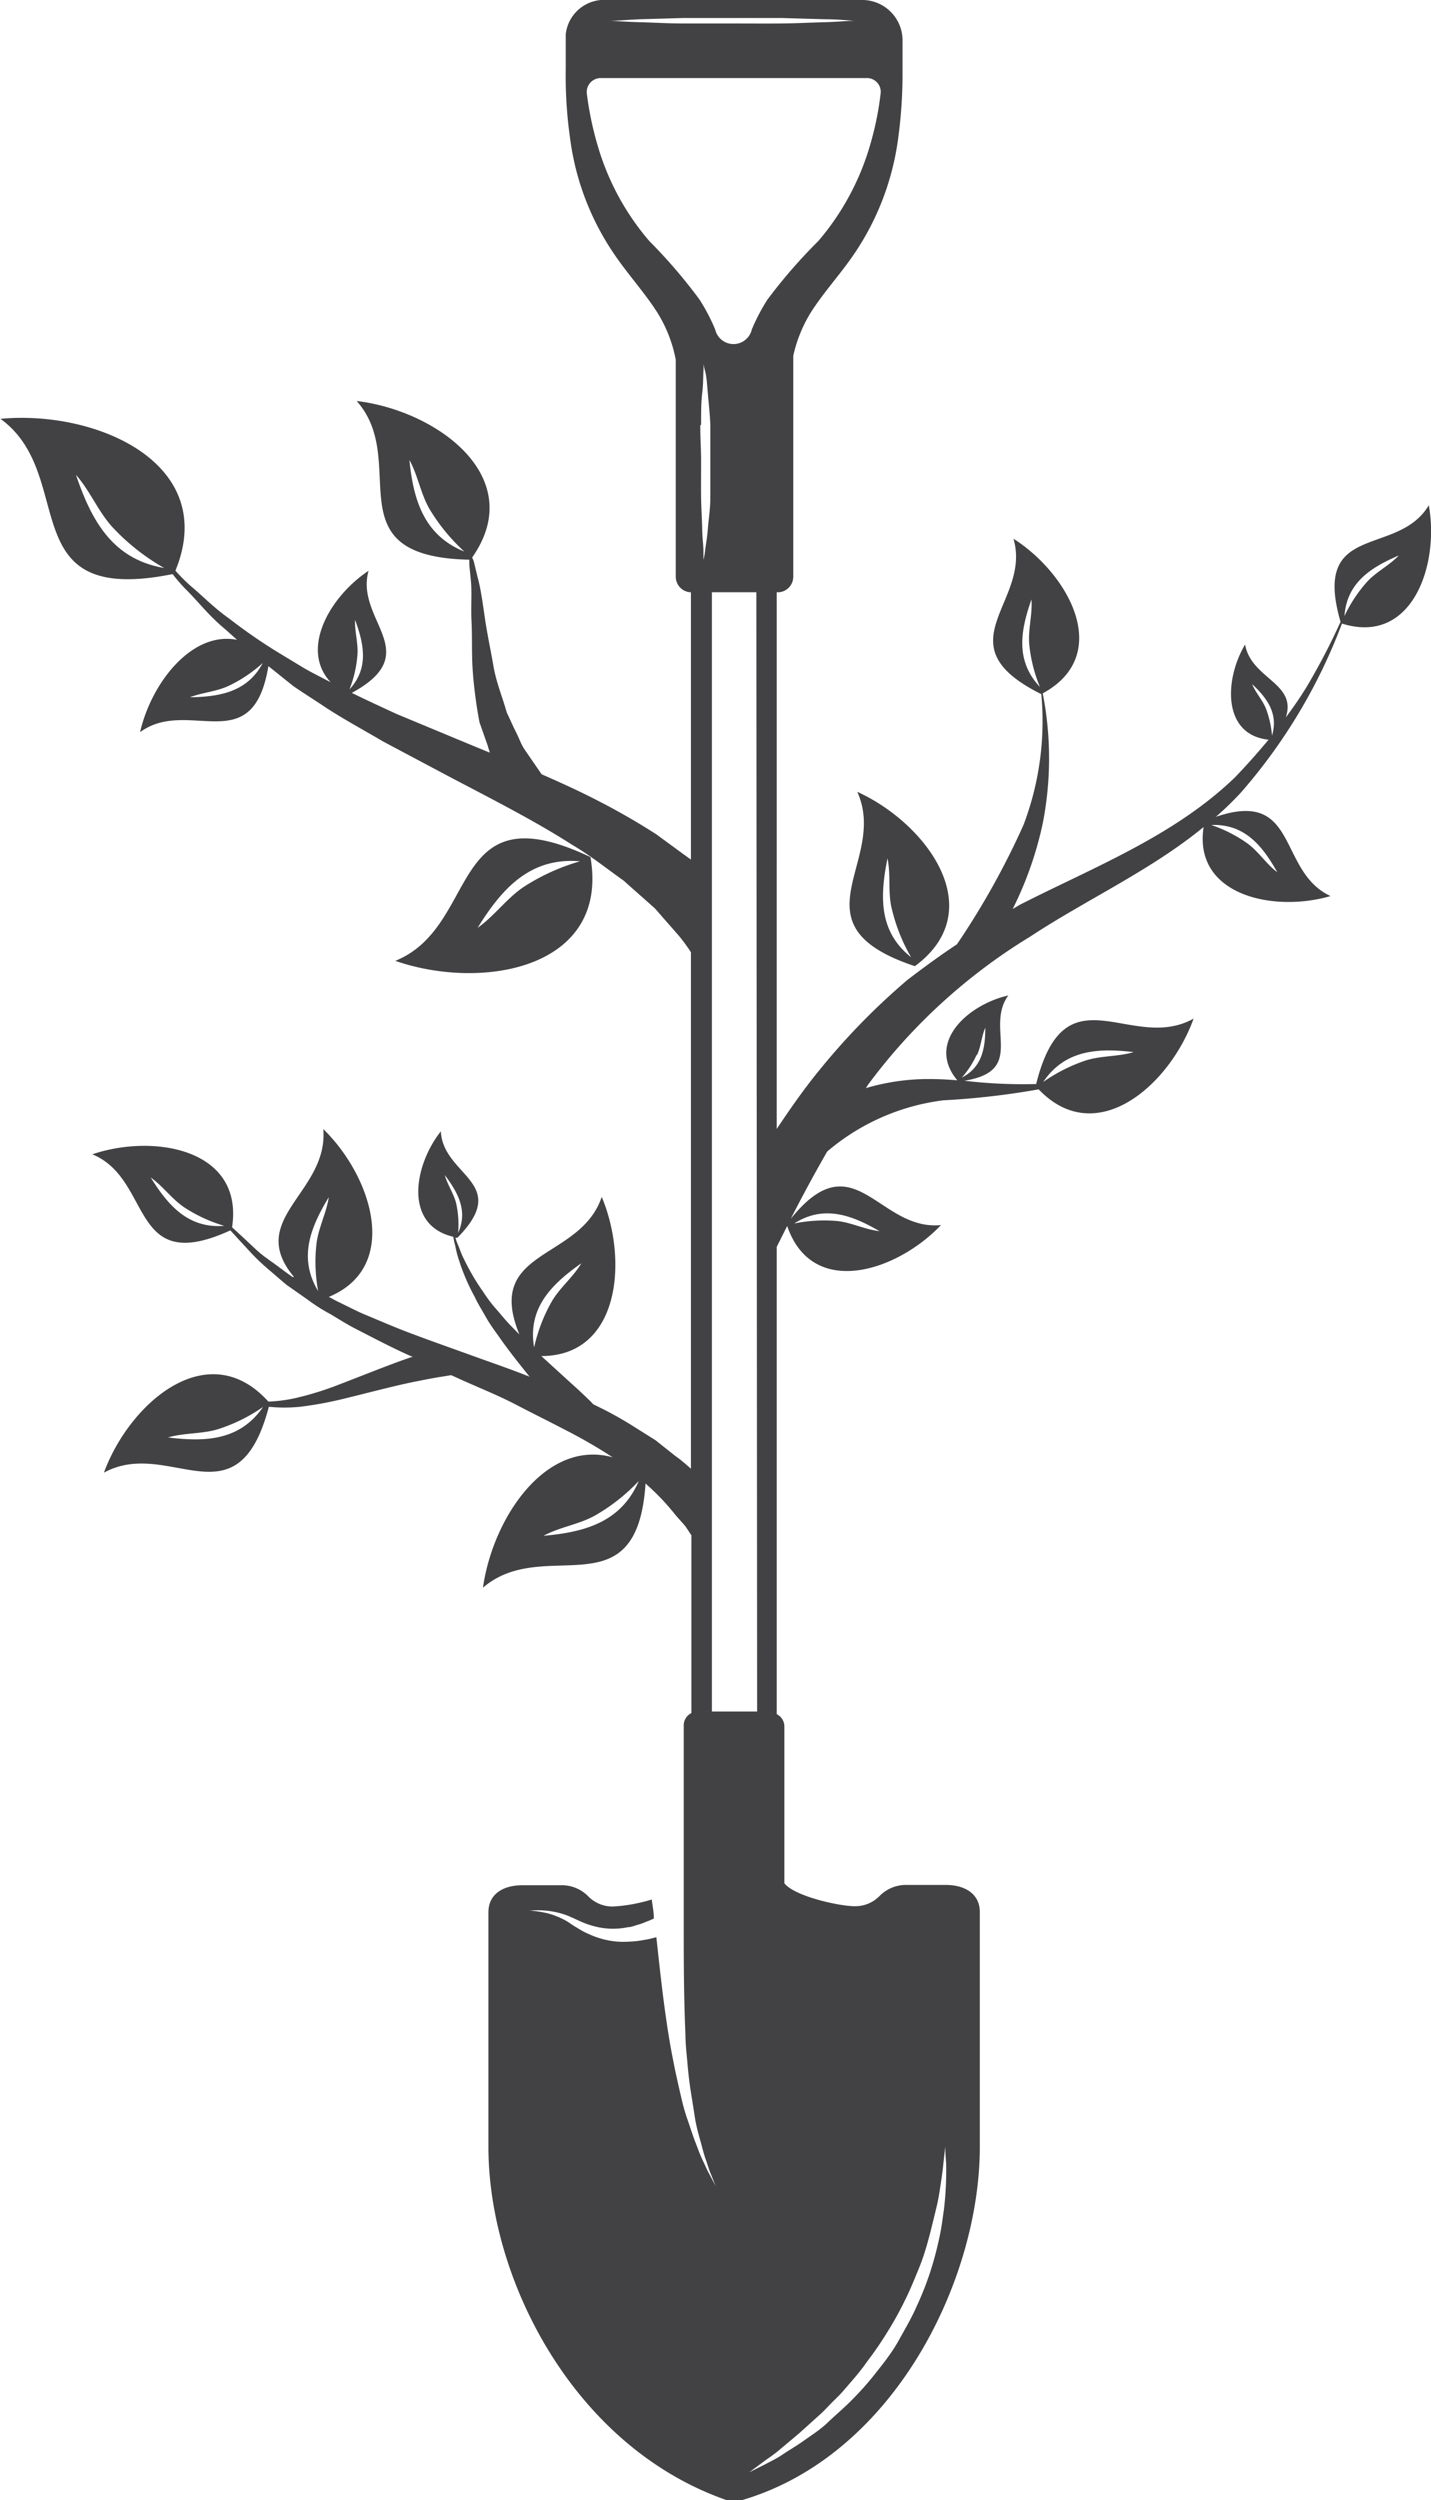 <svg id="Emblems" xmlns="http://www.w3.org/2000/svg" viewBox="0 0 91.44 159.73"><defs><style>.cls-1{fill:#424143;}</style></defs><path class="cls-1" d="M49.58,75.92c-9.18-4.35-7,4.41-12.47,6.63C42.67,84.48,50.81,83.05,49.58,75.92Zm-.67.27a13.46,13.46,0,0,0-3.54,1.6c-1.12.73-1.92,1.89-3,2.65C43.93,77.92,45.73,75.92,48.91,76.19Z" transform="translate(-11.85 -21.16)"/><path class="cls-1" d="M70.31,82.89c4.84-3.57.78-9.11-3.68-11.14C68.65,76.23,62.31,80.23,70.31,82.89ZM68.56,76c.23,1.09,0,2.24.3,3.32a11.24,11.24,0,0,0,1.21,3C68,80.68,68.07,78.44,68.56,76Z" transform="translate(-11.85 -21.16)"/><path class="cls-1" d="M103.15,53.44c-2,3.36-7.51,1-5.64,7.45A42.46,42.46,0,0,1,95.37,65c-.43.71-.89,1.37-1.36,2,.74-2.21-2.2-2.45-2.6-4.66-1.32,2.21-1.47,5.77,1.5,6.08-.68.82-1.39,1.62-2.15,2.41-3.89,3.75-9,5.72-13.77,8.15l-.43.26a22.85,22.85,0,0,0,1.92-5.47,21.53,21.53,0,0,0,0-8.31C83,63,80.15,57.83,76.61,55.58c1.19,4.06-4.66,6.73,1.78,9.93a18.7,18.7,0,0,1-1.14,8.36A50.24,50.24,0,0,1,73,81.49c-1.08.72-2.13,1.48-3.18,2.29a43.54,43.54,0,0,0-5.61,5.75c-1,1.22-1.87,2.48-2.73,3.76V59h.15a1,1,0,0,0,.91-1V43.89a8.93,8.93,0,0,1,1.11-2.75c.82-1.29,1.88-2.44,2.75-3.71a17.13,17.13,0,0,0,2.85-7.49,30.21,30.21,0,0,0,.27-3.8s0-1.24,0-2.49a2.58,2.58,0,0,0-2.66-2.49H50.66A2.47,2.47,0,0,0,48,23.35c0,.95,0,1.91,0,2.18a28.31,28.31,0,0,0,.27,4.41,17,17,0,0,0,2.85,7.49c.86,1.27,1.92,2.42,2.74,3.71a8.79,8.79,0,0,1,1.17,3V58a1,1,0,0,0,.91,1H56V76.08l-.54-.39-1.68-1.23A44.06,44.06,0,0,0,50,72.29c-1.14-.59-2.33-1.13-3.54-1.66L45.34,69c-.21-.33-.33-.7-.53-1.09s-.37-.8-.58-1.23c-.25-.92-.66-1.88-.84-2.92s-.4-2.06-.54-3-.26-1.91-.47-2.68c-.1-.39-.18-.75-.26-1.07a2.29,2.29,0,0,0-.1-.23c3.6-5.13-2.25-9.39-7.38-10,3.47,3.89-1.64,9.95,7.2,10.14,0,.06,0,.12,0,.19,0,.31.06.67.09,1.07.09.77,0,1.71.05,2.7s0,2.07.08,3.18a29.17,29.17,0,0,0,.43,3.25L43,68.76l.15.49-1.67-.69-4.28-1.78c-1-.46-1.93-.89-2.87-1.35,4.74-2.58.19-4.61,1.07-7.8-2.45,1.62-4.41,5-2.42,7.12-.57-.3-1.14-.58-1.68-.89L29.55,62.8a34.81,34.81,0,0,1-3.07-2.13c-.95-.67-1.69-1.44-2.42-2.05a10.92,10.92,0,0,1-1-1c2.81-6.86-5.06-10.28-11.18-9.7,5,3.62.67,12,11,9.92a10.85,10.85,0,0,0,.93,1.06c.68.68,1.35,1.54,2.25,2.31.31.26.62.55.94.83-2.89-.57-5.48,2.75-6.2,5.9C23.89,65.67,28,69.77,29,63.72L30.6,65c.58.4,1.2.79,1.82,1.2,1.23.83,2.58,1.55,3.92,2.34l4.14,2.2c2.77,1.46,5.54,2.86,7.92,4.39,1.23.72,2.27,1.57,3.31,2.3.46.42.92.82,1.36,1.21l.64.57.54.62,1,1.14A11.49,11.49,0,0,1,56,82L56,82V115c-.31-.28-.63-.56-1-.82l-1.26-1-1.43-.9a23.66,23.66,0,0,0-2.54-1.39l-.17-.18c-.32-.31-.79-.76-1.33-1.24l-1.83-1.67c5,0,5.57-6.09,3.86-10.17-1.38,4.11-7.53,3.28-5.26,8.79l-.57-.58c-.33-.34-.62-.71-.93-1.06s-.58-.72-.82-1.09a14.53,14.53,0,0,1-1.23-2.1c-.17-.32-.26-.63-.38-.91s-.11-.3-.16-.44l.13,0c3.47-3.53-.92-3.92-1.06-6.8-1.73,2.19-2.38,6,.8,6.74a3.14,3.14,0,0,0,.11.53,7.34,7.34,0,0,0,.26,1,13,13,0,0,0,1,2.32c.19.42.45.82.69,1.25s.52.82.81,1.22c.65.94,1.36,1.82,2,2.62l0,0c-1.2-.48-2.43-.9-3.65-1.34-.54-.2-3-1.07-3.61-1.31-1.19-.43-2.32-.93-3.43-1.39-.55-.25-1.07-.52-1.59-.77-.19-.09-.36-.2-.55-.29,4.59-1.9,2.79-7.66-.35-10.72.33,4.07-5,5.72-1.87,9.45l-.09,0c-.43-.29-.82-.6-1.21-.88s-.77-.54-1.09-.84l-.91-.85-.66-.61c.76-5-5-6-8.93-4.66,3.9,1.61,2.33,7.83,8.82,4.86l.56.61.86.93a13.75,13.75,0,0,0,1,.94c.38.32.76.66,1.17,1l1.34.94a11.34,11.34,0,0,0,1.46.93c.51.3,1,.62,1.56.91,1.09.56,2.21,1.15,3.37,1.68l.35.15-.08,0c-1.31.44-3,1.13-4.67,1.77a19.82,19.82,0,0,1-2.49.79,9.6,9.6,0,0,1-2,.29c-3.85-4.27-8.87.07-10.51,4.54,4.18-2.29,8.52,3.45,10.54-4.21a10,10,0,0,0,2,0,23.51,23.51,0,0,0,2.65-.48c1.78-.43,3.51-.9,4.82-1.15.64-.13,1.17-.23,1.57-.29l.61-.1h0l.66.3c1.18.53,2.36,1,3.49,1.59s2.21,1.12,3.26,1.67A32.34,32.34,0,0,1,51,114.27c-4.24-1.18-7.65,3.82-8.29,8.33,3.93-3.39,9.85,1.63,10.39-6.66l.27.25A14.72,14.72,0,0,1,55,117.94c.23.27.45.5.65.74l.38.57v11.36a.87.87,0,0,0-.49.8v10h0c0,.13,0,1.18,0,2.94s0,4.35.11,6.82c0,.62.08,1.23.13,1.84s.12,1.2.21,1.77.18,1.13.26,1.65.21,1,.34,1.46.22.86.35,1.22.21.68.32.92l.32.8-.4-.76c-.14-.24-.26-.54-.43-.89s-.31-.75-.48-1.19-.32-.93-.5-1.44-.32-1.06-.45-1.64-.27-1.17-.39-1.78-.24-1.22-.34-1.85c-.37-2.27-.6-4.55-.8-6.35l-.31.08c-.19.05-.39.08-.62.12s-.48.07-.75.08a6,6,0,0,1-.84,0,5.4,5.4,0,0,1-1.75-.46,4.94,4.94,0,0,1-.79-.42c-.13-.07-.25-.15-.37-.23a4,4,0,0,0-.34-.22,5,5,0,0,0-1.32-.51,7.32,7.32,0,0,0-1-.14l-.4,0,.4,0a6,6,0,0,1,1,0,5.13,5.13,0,0,1,1.49.35l.38.17.37.17a5.46,5.46,0,0,0,.77.28,4.66,4.66,0,0,0,1.55.18,3.93,3.93,0,0,0,.71-.09c.22,0,.43-.1.62-.15a3.73,3.73,0,0,0,.51-.18c.15-.06.27-.1.39-.16l.14-.06c0-.47-.1-.88-.13-1.22a10.48,10.48,0,0,1-2.48.45,2.17,2.17,0,0,1-1.56-.63,2.37,2.37,0,0,0-1.8-.73H45.23c-1.2,0-2.17.54-2.17,1.73v15c0,8.48,5.49,19.21,15.29,22.58a1.56,1.56,0,0,0,.83,0c9.72-2.8,15.28-14,15.28-22.6v-15c0-1.19-1-1.73-2.17-1.73H69.83a2.38,2.38,0,0,0-1.8.73,2.17,2.17,0,0,1-1.56.63c-1,0-3.87-.64-4.5-1.47v-10a.87.87,0,0,0-.49-.8V100.83l.67-1.34c1.6,4.67,7,2.92,9.83-.06-4,.4-5.54-5.45-9.6-.4.74-1.45,1.51-2.88,2.33-4.3a14.13,14.13,0,0,1,7.42-3.27,49.72,49.72,0,0,0,6.09-.7c3.69,3.86,8.38-.28,9.9-4.52-4,2.23-8.2-3.28-10.06,4.18a32.13,32.13,0,0,1-4.59-.21c4-.64,1.29-3.36,2.81-5.45-2.56.58-5.28,3-3.26,5.42-.61-.05-1.22-.08-1.84-.08a14.18,14.18,0,0,0-4,.58l.14-.22A36.52,36.52,0,0,1,77.68,81c3.63-2.39,7.69-4.22,11.08-7-.67,4.36,4.46,5.48,8.11,4.41-3.41-1.58-2-6.88-7.33-5.06a19.71,19.71,0,0,0,1.61-1.56A35.22,35.22,0,0,0,97.6,61C102.08,62.41,103.84,57.27,103.15,53.44ZM91.86,64.87c1,.93,1.68,1.92,1.27,3.29a6.32,6.32,0,0,0-.38-1.71C92.53,65.89,92.09,65.43,91.86,64.87Zm-14.1-5.41c.07,1-.23,1.92-.14,2.88a9.55,9.55,0,0,0,.68,2.71C76.73,63.38,77.05,61.47,77.76,59.46Zm-39.8-9c.59,1,.76,2.27,1.37,3.28a12.18,12.18,0,0,0,2.19,2.66C38.89,55.34,38.24,53,38,50.43Zm-21.29,1c.95,1.06,1.47,2.44,2.44,3.46a13.89,13.89,0,0,0,3.23,2.53C19,56.88,17.67,54.37,16.67,51.4Zm7.16,14.31c.84-.36,1.79-.4,2.61-.78a9,9,0,0,0,2.2-1.47C27.65,65.39,25.85,65.7,23.83,65.71Zm10.71-5c.59,1.59.87,3.1-.36,4.44A7.57,7.57,0,0,0,34.69,63C34.75,62.26,34.5,61.49,34.54,60.73Zm6.58,39.21A6.32,6.32,0,0,0,41,98.05c-.15-.63-.56-1.19-.73-1.82C41.12,97.37,41.76,98.52,41.12,99.94ZM21.48,96.39c.79.56,1.36,1.39,2.16,1.92a9.6,9.6,0,0,0,2.54,1.17C23.9,99.66,22.61,98.21,21.48,96.39Zm11.38,1.26c-.15,1-.68,2-.79,3a10.27,10.27,0,0,0,.11,3h0C30.91,101.54,31.67,99.61,32.86,97.65ZM22.59,113c1.05-.31,2.2-.21,3.23-.54a10.76,10.76,0,0,0,2.84-1.41C27.19,113.19,25,113.3,22.59,113ZM49,101.87c-.54.91-1.42,1.59-1.93,2.51a10.5,10.5,0,0,0-1.09,2.87C45.56,104.76,47.05,103.24,49,101.87Zm-2.43,17.42c1.06-.58,2.31-.73,3.35-1.33a12.07,12.07,0,0,0,2.75-2.18C51.52,118.44,49.18,119.06,46.52,119.29Zm10.08-71c0-.74,0-1.44.07-2s.06-1.09.08-1.44,0-.55,0-.55,0,.2.1.55.13.84.18,1.44.13,1.29.16,2c0,.37,0,.76,0,1.15s0,.79,0,1.18,0,.8,0,1.19,0,.77,0,1.14c0,.75-.12,1.44-.16,2s-.14,1.09-.18,1.43-.1.55-.1.55,0-.2,0-.55-.07-.84-.08-1.43-.06-1.29-.07-2,0-1.53,0-2.33S56.59,49.08,56.6,48.33Zm3.58,82.22H57.34V59h2.84ZM50.85,22.49c.47,0,1.13-.07,1.93-.1l2.74-.08c1,0,2.06,0,3.13,0s2.13,0,3.13,0l2.74.08c.8,0,1.46.07,1.93.1l.73,0-.73,0c-.47,0-1.13.07-1.93.09s-1.74.07-2.74.08-2.06,0-3.13,0-2.13,0-3.13,0-1.93-.06-2.74-.08-1.46-.07-1.93-.09l-.73,0Zm2.49,14.07a16.33,16.33,0,0,1-3.27-6,20.89,20.89,0,0,1-.72-3.41.89.89,0,0,1,.94-1H67.18a.88.88,0,0,1,.94,1,19.87,19.87,0,0,1-.71,3.41,16.47,16.47,0,0,1-3.27,6,33.75,33.75,0,0,0-3.25,3.74,12.33,12.33,0,0,0-1,1.91,1.2,1.2,0,0,1-2.34,0,12.4,12.4,0,0,0-1-1.91A33.66,33.66,0,0,0,53.34,36.56ZM62.9,176.64l1.42-1.28c.25-.23.48-.49.73-.74s.52-.5.75-.78c.48-.56,1-1.13,1.43-1.76a22.39,22.39,0,0,0,1.32-1.92,21.26,21.26,0,0,0,1.11-2c.35-.69.63-1.4.91-2.08s.48-1.36.65-2,.32-1.28.46-1.85.22-1.12.29-1.59.13-.9.16-1.24c.08-.7.12-1.1.12-1.1s0,.4.06,1.1a22.13,22.13,0,0,1-.14,2.91c-.09.59-.16,1.25-.32,1.92a21,21,0,0,1-.57,2.12,19.55,19.55,0,0,1-.86,2.17c-.32.74-.74,1.44-1.13,2.15s-.89,1.36-1.4,2a18.83,18.83,0,0,1-1.54,1.76c-.52.54-1.08,1-1.59,1.49s-1.06.83-1.55,1.18-1,.64-1.38.9-.8.45-1.11.62l-1,.5.88-.65c.28-.21.64-.44,1-.74Zm5.15-76.82c-.93-.1-1.8-.56-2.73-.65a9.54,9.54,0,0,0-2.72.16C64.48,98.13,66.26,98.78,68.05,99.82ZM84.29,88.38c-1,.3-2.09.22-3.08.54a10.57,10.57,0,0,0-2.7,1.37C79.9,88.23,82,88.11,84.29,88.38Zm-10,.17c.25-.55.28-1.18.52-1.73,0,1.34-.22,2.53-1.5,3.19A6,6,0,0,0,74.26,88.55ZM93.47,76.89c-.71-.53-1.2-1.33-1.92-1.85a8.91,8.91,0,0,0-2.3-1.17C91.37,73.79,92.5,75.17,93.47,76.89Zm5.71-18.53a9.07,9.07,0,0,0-1.42,2.16c.15-2.11,1.65-3.09,3.47-3.87C100.62,57.3,99.77,57.7,99.18,58.36Z" transform="translate(-11.85 -21.16)"/></svg>